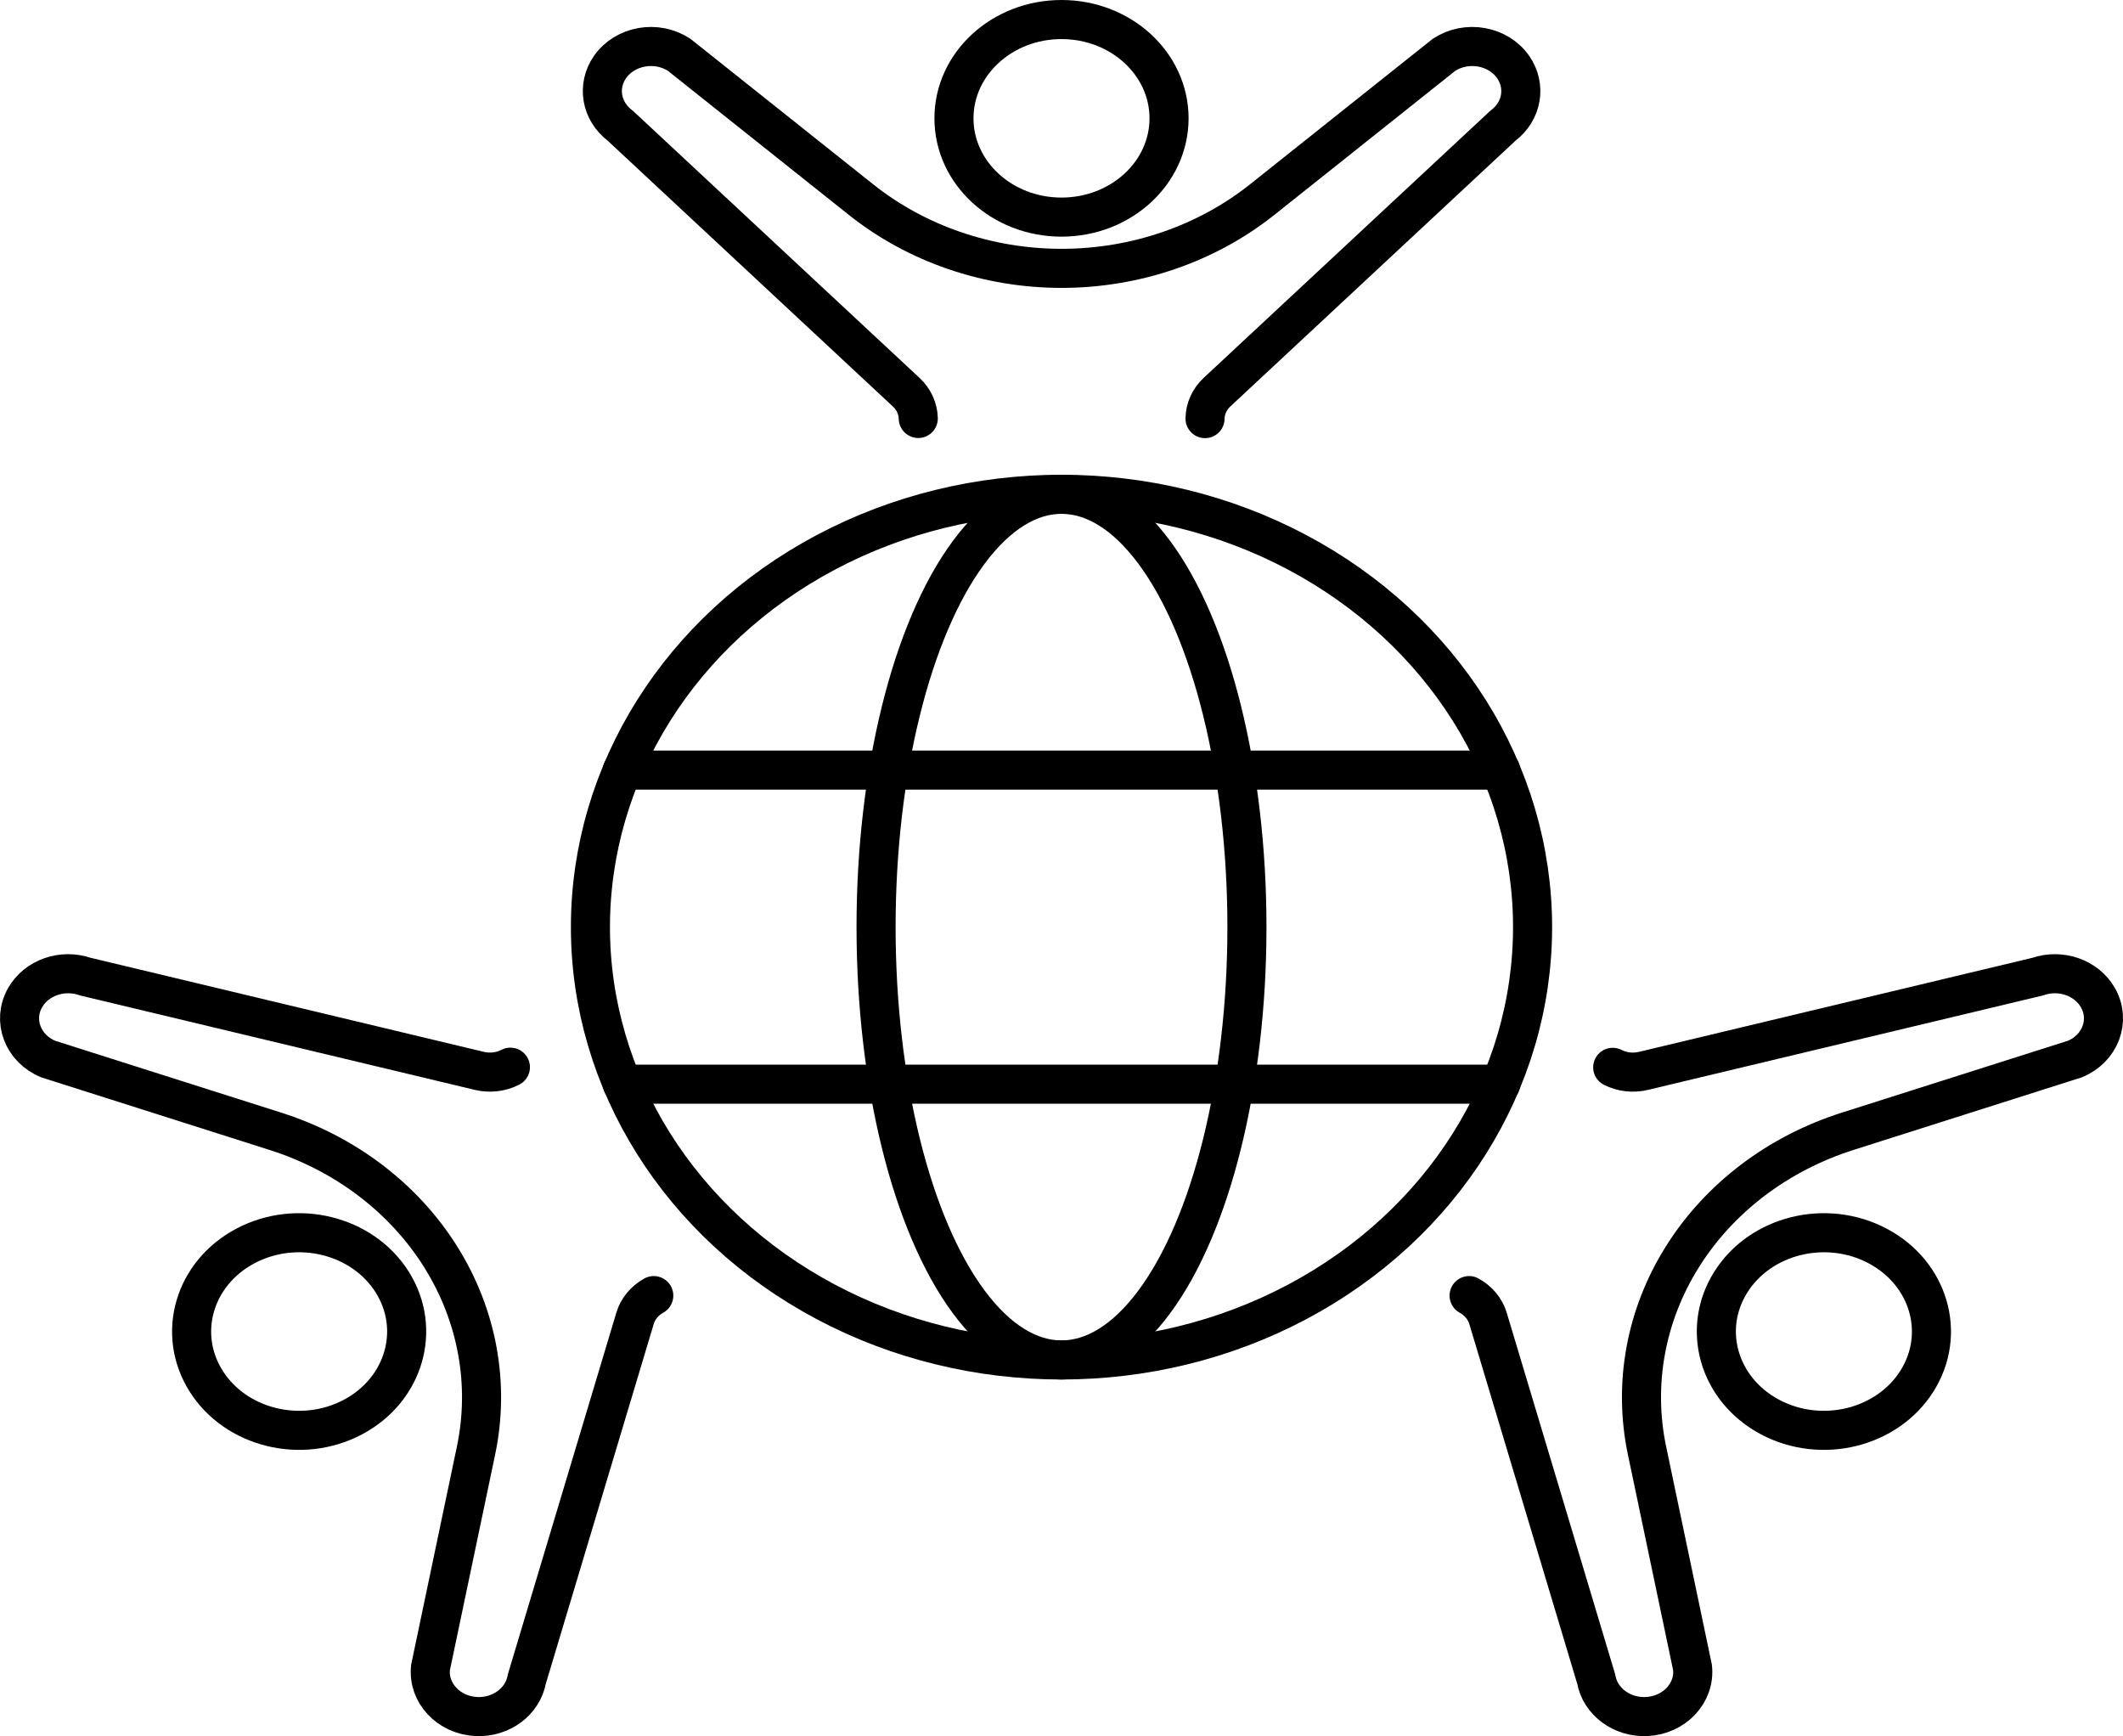 <?xml version="1.0" encoding="UTF-8"?>
<svg id="_レイヤー_2" data-name="レイヤー 2" xmlns="http://www.w3.org/2000/svg" viewBox="0 0 488.98 399.82">
  <defs>
    <style>
      .cls-1 {
        fill: none;
        stroke: #000;
        stroke-linecap: round;
        stroke-linejoin: round;
        stroke-width: 9px;
      }
    </style>
  </defs>
  <g id="_レイヤー_2-2" data-name="レイヤー 2">
    <g>
      <ellipse class="cls-1" cx="244.49" cy="213.51" rx="108.5" ry="99.68"/>
      <ellipse class="cls-1" cx="244.49" cy="213.51" rx="42.71" ry="99.68"/>
      <polyline class="cls-1" points="143.36 177.35 191.9 177.35 244.5 177.35 297.08 177.35 345.63 177.35"/>
      <polyline class="cls-1" points="143.36 249.68 191.9 249.68 244.5 249.68 297.08 249.68 345.63 249.68"/>
      <g>
        <ellipse class="cls-1" cx="244.49" cy="27.25" rx="24.77" ry="22.75"/>
        <path class="cls-1" d="M277.55,96.4c.03-2.28,1.02-4.47,2.77-6.1l65.85-61.36c4.4-3.3,5.41-9.11,2.35-13.5h0c-3.46-4.96-10.74-6.24-15.95-2.8l-41.85,33.32c-12.83,10.21-29.24,15.84-46.21,15.84h0c-16.98,0-33.38-5.62-46.21-15.84l-41.85-33.32c-5.21-3.44-12.49-2.16-15.95,2.8h0c-3.06,4.4-2.05,10.2,2.35,13.5l65.88,61.39c1.73,1.61,2.72,3.77,2.77,6.04"/>
      </g>
      <g>
        <path class="cls-1" d="M81.28,326.35c11.85-6.28,15.9-20.2,9.07-31.08-6.84-10.88-21.99-14.61-33.83-8.33-11.85,6.28-15.9,20.2-9.07,31.08,6.84,10.88,21.99,14.61,33.83,8.33Z"/>
        <path class="cls-1" d="M117.56,245.77c-2.17,1.12-4.72,1.42-7.13.85l-90.77-21.71c-5.31-1.85-11.29.25-13.9,4.89h0c-2.95,5.23-.51,11.67,5.33,14.09l52.34,16.64c16.04,5.1,29.55,15.34,38.03,28.85h0c8.49,13.51,11.39,29.37,8.18,44.68l-10.48,49.96c-.64,5.86,4.21,11.02,10.62,11.29h0c5.67.24,10.64-3.47,11.56-8.62l24.93-83.1c.65-2.18,2.2-4.05,4.31-5.22"/>
      </g>
      <g>
        <path class="cls-1" d="M432.47,286.94c-11.85-6.28-26.99-2.55-33.83,8.33-6.84,10.88-2.78,24.8,9.07,31.08,11.85,6.28,26.99,2.55,33.83-8.33,6.84-10.88,2.78-24.8-9.07-31.08Z"/>
        <path class="cls-1" d="M338.37,298.37c2.14,1.17,3.7,3.05,4.36,5.25l24.92,83.07c.91,5.15,5.88,8.86,11.56,8.62h0c6.41-.27,11.26-5.43,10.62-11.29l-10.48-49.96c-3.21-15.31-.31-31.18,8.18-44.68h0c8.49-13.51,21.99-23.75,38.03-28.85l52.34-16.64c5.85-2.42,8.28-8.86,5.33-14.09h0c-2.61-4.63-8.59-6.74-13.9-4.89l-90.81,21.71c-2.39.57-4.92.28-7.07-.82"/>
      </g>
    </g>
  </g>
</svg>